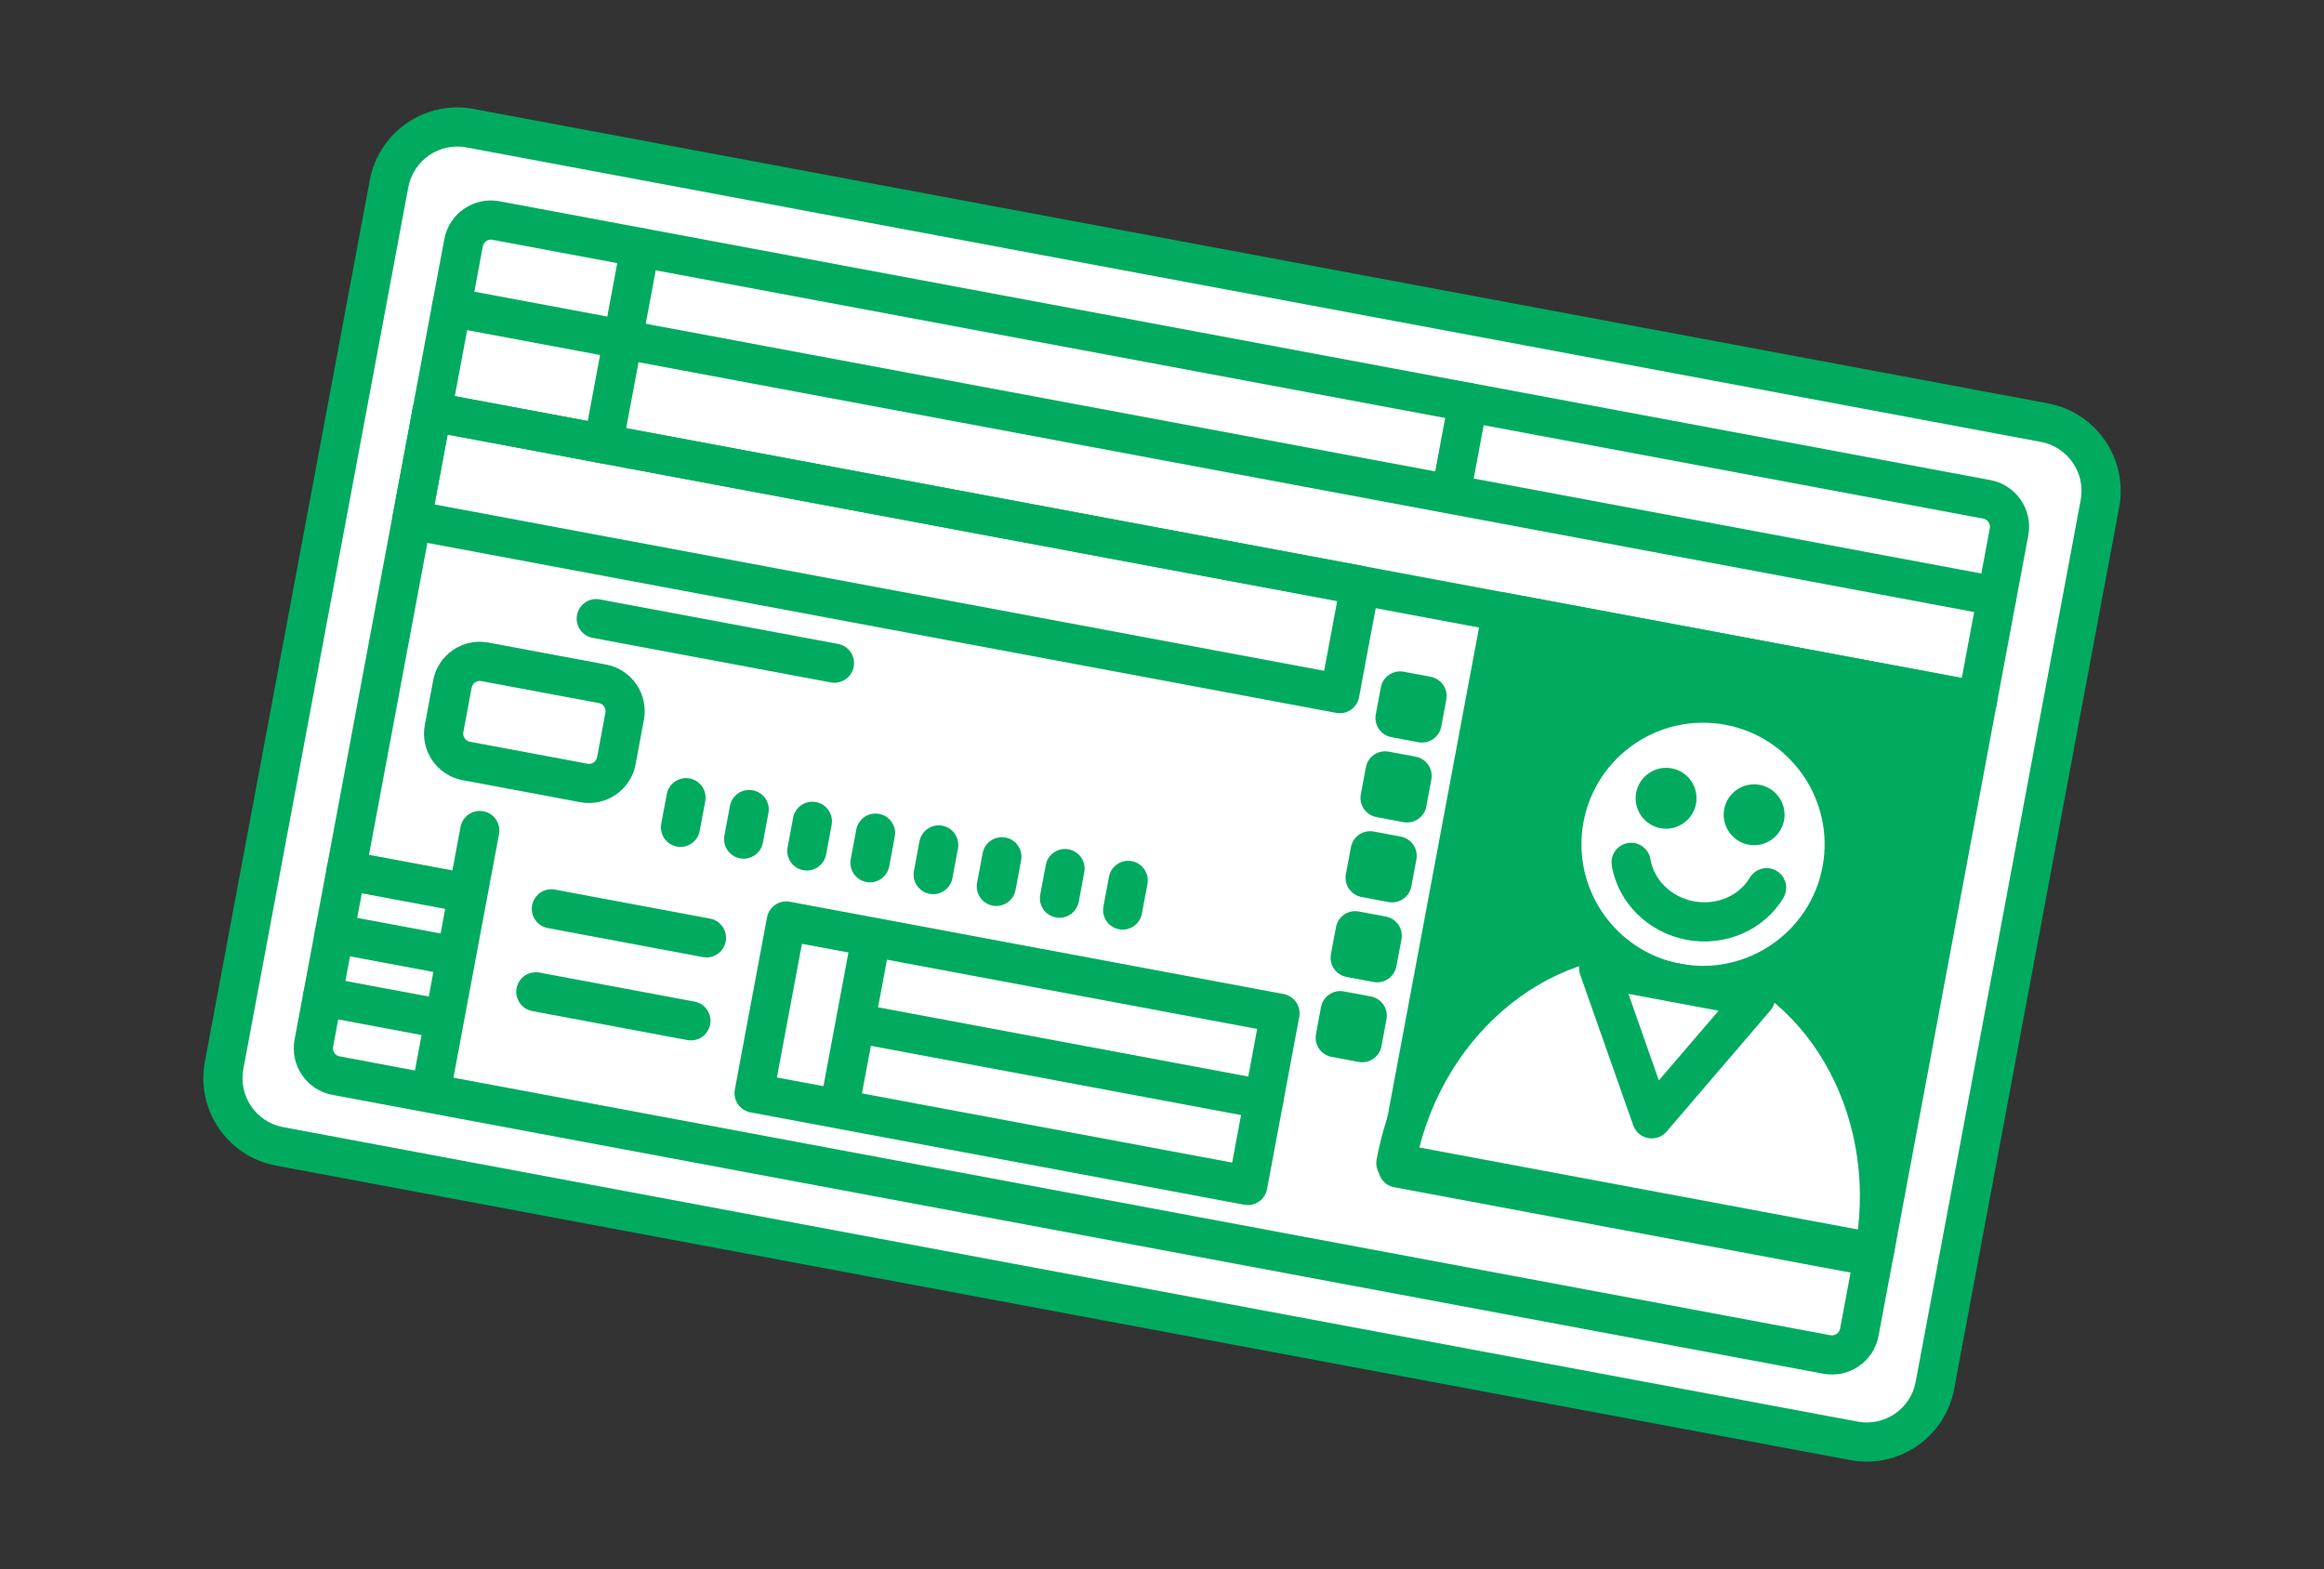 <?xml version="1.0" encoding="utf-8"?>
<!-- Generator: Adobe Illustrator 16.0.0, SVG Export Plug-In . SVG Version: 6.00 Build 0)  -->
<!DOCTYPE svg PUBLIC "-//W3C//DTD SVG 1.1//EN" "http://www.w3.org/Graphics/SVG/1.1/DTD/svg11.dtd">
<svg version="1.1" id="レイヤー_1" xmlns="http://www.w3.org/2000/svg" xmlns:xlink="http://www.w3.org/1999/xlink" x="0px"
	 y="0px" width="148.1px" height="100px" viewBox="0 0 148.1 100" enable-background="new 0 0 148.1 100" xml:space="preserve">
<rect x="0" y="0" width="148.1" height="100" fill="#333333" stroke="none"/>
<g>
	<path fill="#FFFFFF" d="M15.917,72.706l104.131,19.479c1.344,0.251,2.652-0.644,2.906-1.992l11.221-59.994
		c0.252-1.347-0.645-2.654-1.99-2.908L28.057,7.814c-1.348-0.252-2.656,0.644-2.906,1.989L13.927,69.801
		C13.674,71.146,14.569,72.455,15.917,72.706z"/>
	<path fill="#00AB5F" d="M117.921,93.057L17.583,74.288c-3.072-0.575-5.104-3.542-4.528-6.613l10.512-56.204
		c0.577-3.072,3.542-5.104,6.614-4.527L130.517,25.71c3.072,0.575,5.105,3.542,4.531,6.615l-10.518,56.202
		C123.958,91.599,120.993,93.631,117.921,93.057z M29.721,9.394c-1.719-0.321-3.378,0.818-3.701,2.536L15.507,68.133
		c-0.321,1.72,0.815,3.381,2.535,3.702l100.334,18.768c1.723,0.323,3.383-0.814,3.703-2.534l10.516-56.202
		c0.322-1.721-0.816-3.381-2.535-3.703L29.721,9.394z"/>
	<path fill="#FFFFFF" d="M117.181,86.467L20.653,68.411c-0.539-0.099-0.897-0.624-0.797-1.161l9.827-52.538
		c0.101-0.54,0.626-0.897,1.163-0.797l96.528,18.056c0.539,0.1,0.896,0.624,0.797,1.163l-9.826,52.539
		C118.245,86.212,117.722,86.568,117.181,86.467z"/>
	<path fill="#00AB5F" d="M116.195,87.551L21.18,69.779c-1.634-0.306-2.714-1.884-2.409-3.518l9.544-51.024
		c0.305-1.633,1.884-2.716,3.52-2.409L126.849,30.6c1.631,0.306,2.715,1.886,2.406,3.52l-9.543,51.022
		C119.407,86.775,117.829,87.858,116.195,87.551z M31.376,15.281c-0.276-0.052-0.556,0.139-0.607,0.417l-9.543,51.021
		c-0.052,0.277,0.138,0.557,0.417,0.608L116.654,85.1c0.277,0.052,0.555-0.14,0.607-0.416l9.543-51.022
		c0.053-0.277-0.139-0.557-0.414-0.607L31.376,15.281z"/>
	<path fill="#00AB5F" d="M52.948,43.493l-15.181-2.841c-0.675-0.124-1.123-0.776-0.996-1.454c0.129-0.679,0.778-1.127,1.455-0.996
		l15.181,2.838c0.678,0.125,1.123,0.777,0.996,1.457C54.276,43.172,53.625,43.617,52.948,43.493z"/>
	<g>
		<path fill="#00AB5F" d="M43.948,49.612c-0.678-0.124-1.329,0.321-1.456,0.997l-0.354,1.889c-0.127,0.678,0.321,1.329,0.996,1.458
			c0.677,0.125,1.329-0.321,1.455-1l0.354-1.889C45.07,50.393,44.625,49.74,43.948,49.612z"/>
		<path fill="#00AB5F" d="M47.971,50.367c-0.675-0.129-1.328,0.318-1.453,0.995l-0.354,1.89c-0.127,0.676,0.318,1.327,0.996,1.454
			c0.675,0.126,1.329-0.319,1.455-0.995l0.354-1.892C49.096,51.144,48.651,50.492,47.971,50.367z"/>
		<path fill="#00AB5F" d="M51.999,51.116c-0.678-0.124-1.329,0.321-1.456,0.999l-0.352,1.888c-0.126,0.677,0.319,1.33,0.996,1.456
			c0.675,0.127,1.329-0.319,1.456-0.996l0.354-1.889C53.121,51.896,52.676,51.245,51.999,51.116z"/>
		<path fill="#00AB5F" d="M56.022,51.871c-0.675-0.127-1.328,0.32-1.453,0.996l-0.354,1.891c-0.127,0.676,0.318,1.328,0.996,1.456
			c0.675,0.124,1.329-0.321,1.455-0.998l0.354-1.89C57.147,52.649,56.702,51.998,56.022,51.871z"/>
		<path fill="#00AB5F" d="M60.05,52.623c-0.678-0.125-1.329,0.321-1.456,0.996l-0.352,1.892c-0.126,0.677,0.319,1.328,0.996,1.456
			c0.678,0.126,1.329-0.321,1.456-0.999l0.354-1.888C61.172,53.402,60.726,52.751,60.05,52.623z"/>
		<path fill="#00AB5F" d="M64.076,53.377c-0.678-0.127-1.329,0.32-1.456,0.997l-0.354,1.89c-0.127,0.676,0.318,1.327,0.996,1.455
			c0.678,0.125,1.329-0.32,1.455-0.996l0.354-1.889C65.198,54.156,64.753,53.504,64.076,53.377z"/>
		<path fill="#00AB5F" d="M68.1,54.131c-0.678-0.128-1.329,0.318-1.456,0.996l-0.354,1.889c-0.127,0.678,0.321,1.329,0.996,1.455
			c0.677,0.128,1.329-0.319,1.458-0.996l0.352-1.89C69.222,54.908,68.777,54.257,68.1,54.131z"/>
		<path fill="#00AB5F" d="M72.127,54.883c-0.678-0.127-1.329,0.32-1.456,0.997l-0.354,1.888c-0.127,0.677,0.318,1.33,0.996,1.458
			c0.678,0.124,1.329-0.321,1.455-0.997l0.354-1.889C73.249,55.663,72.803,55.012,72.127,54.883z"/>
	</g>
	<path fill="#00AB5F" d="M44.792,60.998l-9.884-1.85c-0.678-0.127-1.125-0.778-0.996-1.455c0.124-0.676,0.775-1.125,1.453-0.996
		l9.886,1.849c0.675,0.124,1.123,0.776,0.996,1.454C46.12,60.679,45.469,61.124,44.792,60.998z"/>
	<line fill="none" x1="34.146" y1="63.213" x2="44.032" y2="65.062"/>
	<path fill="#00AB5F" d="M126.064,43.406l-30.127-5.635c-0.674-0.126-1.328,0.319-1.455,0.996l-6.629,35.444
		c-0.125,0.677,0.32,1.329,0.996,1.455l30.125,5.635c0.678,0.126,1.328-0.32,1.455-0.997l6.631-35.443
		C127.187,44.185,126.741,43.531,126.064,43.406z"/>
	<g>
		<path fill="#FFFFFF" d="M88.952,74.12c1.768-9.45,10.025-15.833,18.443-14.257c8.418,1.574,13.809,10.511,12.045,19.961
			L88.952,74.12z"/>
		<path fill="#00AB5F" d="M119.21,81.05l-30.486-5.702c-0.678-0.126-1.125-0.779-0.996-1.457
			c1.891-10.109,10.818-16.953,19.898-15.254c9.082,1.697,14.932,11.307,13.039,21.416C120.536,80.73,119.886,81.178,119.21,81.05z
			 M90.448,73.133l27.953,5.227c0.973-8.291-3.871-15.895-11.236-17.272C99.802,59.711,92.534,65.048,90.448,73.133z"/>
	</g>
	<g>
		<g>
			<circle fill="#FFFFFF" cx="108.529" cy="53.809" r="8.995"/>
			<path fill="#00AB5F" d="M106.644,63.878c-5.551-1.038-9.225-6.4-8.186-11.953c1.039-5.551,6.402-9.226,11.953-8.185
				c5.553,1.04,9.227,6.4,8.188,11.952C117.558,61.244,112.197,64.916,106.644,63.878z M109.952,46.192
				c-4.199-0.785-8.256,1.992-9.041,6.192c-0.785,4.198,1.992,8.256,6.191,9.041c4.199,0.786,8.258-1.992,9.043-6.192
				C116.931,51.034,114.154,46.978,109.952,46.192z"/>
		</g>
		<g>
			<path fill="#00AB5F" d="M111.427,53.832c-1.051-0.197-1.746-1.213-1.549-2.264c0.197-1.052,1.211-1.744,2.264-1.548
				c1.051,0.196,1.744,1.212,1.549,2.261C113.493,53.334,112.48,54.028,111.427,53.832z"/>
			<path fill="#00AB5F" d="M105.816,52.783c-1.049-0.197-1.746-1.212-1.549-2.264c0.197-1.05,1.211-1.745,2.264-1.55
				c1.051,0.197,1.746,1.213,1.549,2.263C107.88,52.283,106.868,52.979,105.816,52.783z"/>
		</g>
		<path fill="#00AB5F" d="M107.488,59.897c-2.459-0.46-4.377-2.361-4.775-4.731c-0.111-0.678,0.346-1.322,1.025-1.436
			s1.324,0.345,1.436,1.024c0.227,1.341,1.342,2.424,2.775,2.69c1.432,0.269,2.865-0.337,3.559-1.506
			c0.352-0.593,1.117-0.786,1.709-0.435s0.787,1.117,0.436,1.71C112.425,59.278,109.948,60.356,107.488,59.897z"/>
	</g>
	<polygon fill="#FFFFFF" points="105.253,71.308 111.872,63.586 101.876,61.717 	"/>
	<path fill="#00AB5F" d="M105.027,72.533c-0.439-0.08-0.799-0.39-0.947-0.812l-3.377-9.59c-0.148-0.421-0.061-0.887,0.227-1.226
		c0.291-0.339,0.738-0.497,1.178-0.414l9.996,1.87c0.434,0.081,0.799,0.391,0.945,0.812c0.148,0.421,0.062,0.888-0.229,1.226
		l-6.617,7.723C105.911,72.457,105.464,72.615,105.027,72.533z M103.773,63.34l1.939,5.517l3.807-4.439L103.773,63.34z"/>
	<path fill="#00AB5F" d="M125.784,45.893L27.298,27.469c-0.678-0.126-1.125-0.777-0.996-1.454c0.124-0.677,0.775-1.125,1.455-0.998
		l98.487,18.422c0.676,0.127,1.123,0.778,1,1.456C127.115,45.571,126.464,46.017,125.784,45.893z"/>
	<path fill="#00AB5F" d="M36.982,51.127l-7.5-1.404c-1.634-0.305-2.717-1.882-2.409-3.519l0.531-2.843
		c0.305-1.632,1.883-2.715,3.519-2.408l7.5,1.401c1.636,0.309,2.716,1.885,2.409,3.521l-0.529,2.842
		C40.195,50.353,38.618,51.432,36.982,51.127z M30.666,43.406c-0.279-0.052-0.556,0.138-0.609,0.418l-0.53,2.842
		c-0.054,0.276,0.139,0.554,0.418,0.608l7.5,1.401c0.276,0.053,0.555-0.138,0.606-0.417l0.53-2.842
		c0.051-0.277-0.137-0.556-0.415-0.607L30.666,43.406z"/>
	<path fill="#00AB5F" d="M85.154,45.434L26.007,34.371c-0.678-0.127-1.125-0.779-0.996-1.457l1.291-6.899
		c0.124-0.677,0.775-1.125,1.455-0.998l59.145,11.064c0.676,0.125,1.123,0.775,0.996,1.454l-1.291,6.902
		C86.48,45.114,85.829,45.562,85.154,45.434z M27.691,32.149l56.691,10.603l0.832-4.448L28.523,27.699L27.691,32.149z"/>
	<path fill="#00AB5F" d="M127.491,36.781L93.915,30.5l0.863-4.627c0.127-0.677-0.32-1.328-0.998-1.455
		c-0.674-0.128-1.326,0.32-1.455,0.996l-0.865,4.629l-50.309-9.41l0.865-4.63c0.129-0.676-0.318-1.328-0.996-1.455
		c-0.675-0.126-1.326,0.32-1.455,0.997l-0.865,4.63l-9.698-1.816c-0.678-0.125-1.329,0.321-1.456,0.997
		c-0.126,0.678,0.319,1.33,0.996,1.456l9.699,1.813l-1.018,5.432c-0.127,0.677,0.321,1.328,0.996,1.456
		c0.678,0.125,1.329-0.321,1.455-0.997l1.018-5.431l86.336,16.149c0.678,0.125,1.33-0.321,1.457-0.996
		C128.615,37.562,128.169,36.909,127.491,36.781z"/>
	<path fill="#00AB5F" d="M79.286,76.779l-31.462-5.885c-0.675-0.126-1.122-0.779-0.996-1.457l2.051-10.971
		c0.129-0.677,0.78-1.123,1.456-0.996L81.8,63.354c0.674,0.128,1.125,0.778,0.996,1.456l-2.051,10.971
		C80.618,76.459,79.966,76.906,79.286,76.779z M49.51,68.671l29.011,5.425l1.594-8.519l-29.011-5.426L49.51,68.671z"/>
	<path fill="#00AB5F" d="M80.773,68.842l-24.818-4.643l0.769-4.109c0.127-0.677-0.318-1.328-0.998-1.456
		c-0.678-0.128-1.327,0.32-1.456,0.997l-1.997,10.67c-0.124,0.678,0.321,1.33,0.999,1.456c0.677,0.128,1.329-0.319,1.455-0.995
		l0.771-4.109l24.818,4.642c0.678,0.126,1.33-0.321,1.455-0.997C81.898,69.62,81.45,68.967,80.773,68.842z"/>
	<path fill="#00AB5F" d="M91.169,43.132l-1.717-0.322c-0.678-0.125-1.33,0.321-1.455,0.997l-0.324,1.721
		c-0.125,0.675,0.32,1.327,0.998,1.454l1.719,0.322c0.678,0.127,1.328-0.32,1.457-0.997l0.322-1.72
		C92.294,43.912,91.847,43.26,91.169,43.132z"/>
	<path fill="#00AB5F" d="M90.218,48.226l-1.721-0.323c-0.674-0.124-1.328,0.32-1.453,0.997l-0.324,1.72
		c-0.125,0.677,0.322,1.328,0.998,1.456l1.717,0.321c0.678,0.127,1.33-0.319,1.459-0.996l0.32-1.718
		C91.341,49.005,90.896,48.353,90.218,48.226z"/>
	<path fill="#00AB5F" d="M89.265,53.319l-1.719-0.323c-0.678-0.127-1.328,0.321-1.455,0.997l-0.324,1.72
		c-0.123,0.676,0.322,1.328,0.996,1.455l1.721,0.322c0.678,0.125,1.33-0.32,1.455-0.997l0.324-1.718
		C90.388,54.098,89.943,53.446,89.265,53.319z"/>
	<path fill="#00AB5F" d="M88.314,58.415l-1.721-0.322c-0.678-0.128-1.33,0.319-1.455,0.996l-0.322,1.718
		c-0.129,0.678,0.318,1.329,0.996,1.457l1.719,0.32c0.678,0.127,1.328-0.32,1.455-0.996l0.324-1.72
		C89.435,59.19,88.99,58.539,88.314,58.415z"/>
	<path fill="#00AB5F" d="M87.359,63.507l-1.717-0.321c-0.678-0.127-1.33,0.318-1.459,0.996l-0.32,1.719
		c-0.127,0.677,0.318,1.328,0.996,1.457l1.721,0.322c0.676,0.124,1.328-0.321,1.455-0.997l0.32-1.722
		C88.482,64.285,88.036,63.632,87.359,63.507z"/>
	<g>
		<path fill="#00AB5F" d="M44.261,63.835l-9.886-1.85c-0.675-0.126-1.326,0.32-1.455,0.997c-0.125,0.676,0.32,1.327,0.996,1.456
			l9.886,1.848c0.675,0.126,1.329-0.319,1.455-0.996C45.385,64.614,44.936,63.96,44.261,63.835z"/>
		<path fill="#00AB5F" d="M30.806,51.705c-0.678-0.127-1.331,0.319-1.458,0.996l-0.518,2.773l-6.544-1.225
			c-0.675-0.125-1.327,0.321-1.456,0.997c-0.126,0.678,0.321,1.329,0.996,1.456l6.544,1.226l-0.293,1.566l-6.544-1.224
			c-0.675-0.129-1.326,0.319-1.455,0.996c-0.127,0.677,0.321,1.328,0.996,1.453l6.544,1.227l-0.293,1.567l-6.544-1.224
			c-0.675-0.126-1.326,0.319-1.453,0.996c-0.127,0.678,0.318,1.329,0.996,1.456l6.541,1.226l-0.581,3.104
			c-0.124,0.676,0.321,1.327,0.999,1.455c0.677,0.127,1.328-0.321,1.455-0.997l3.063-16.371
			C31.928,52.481,31.481,51.83,30.806,51.705z"/>
	</g>
</g>
</svg>
